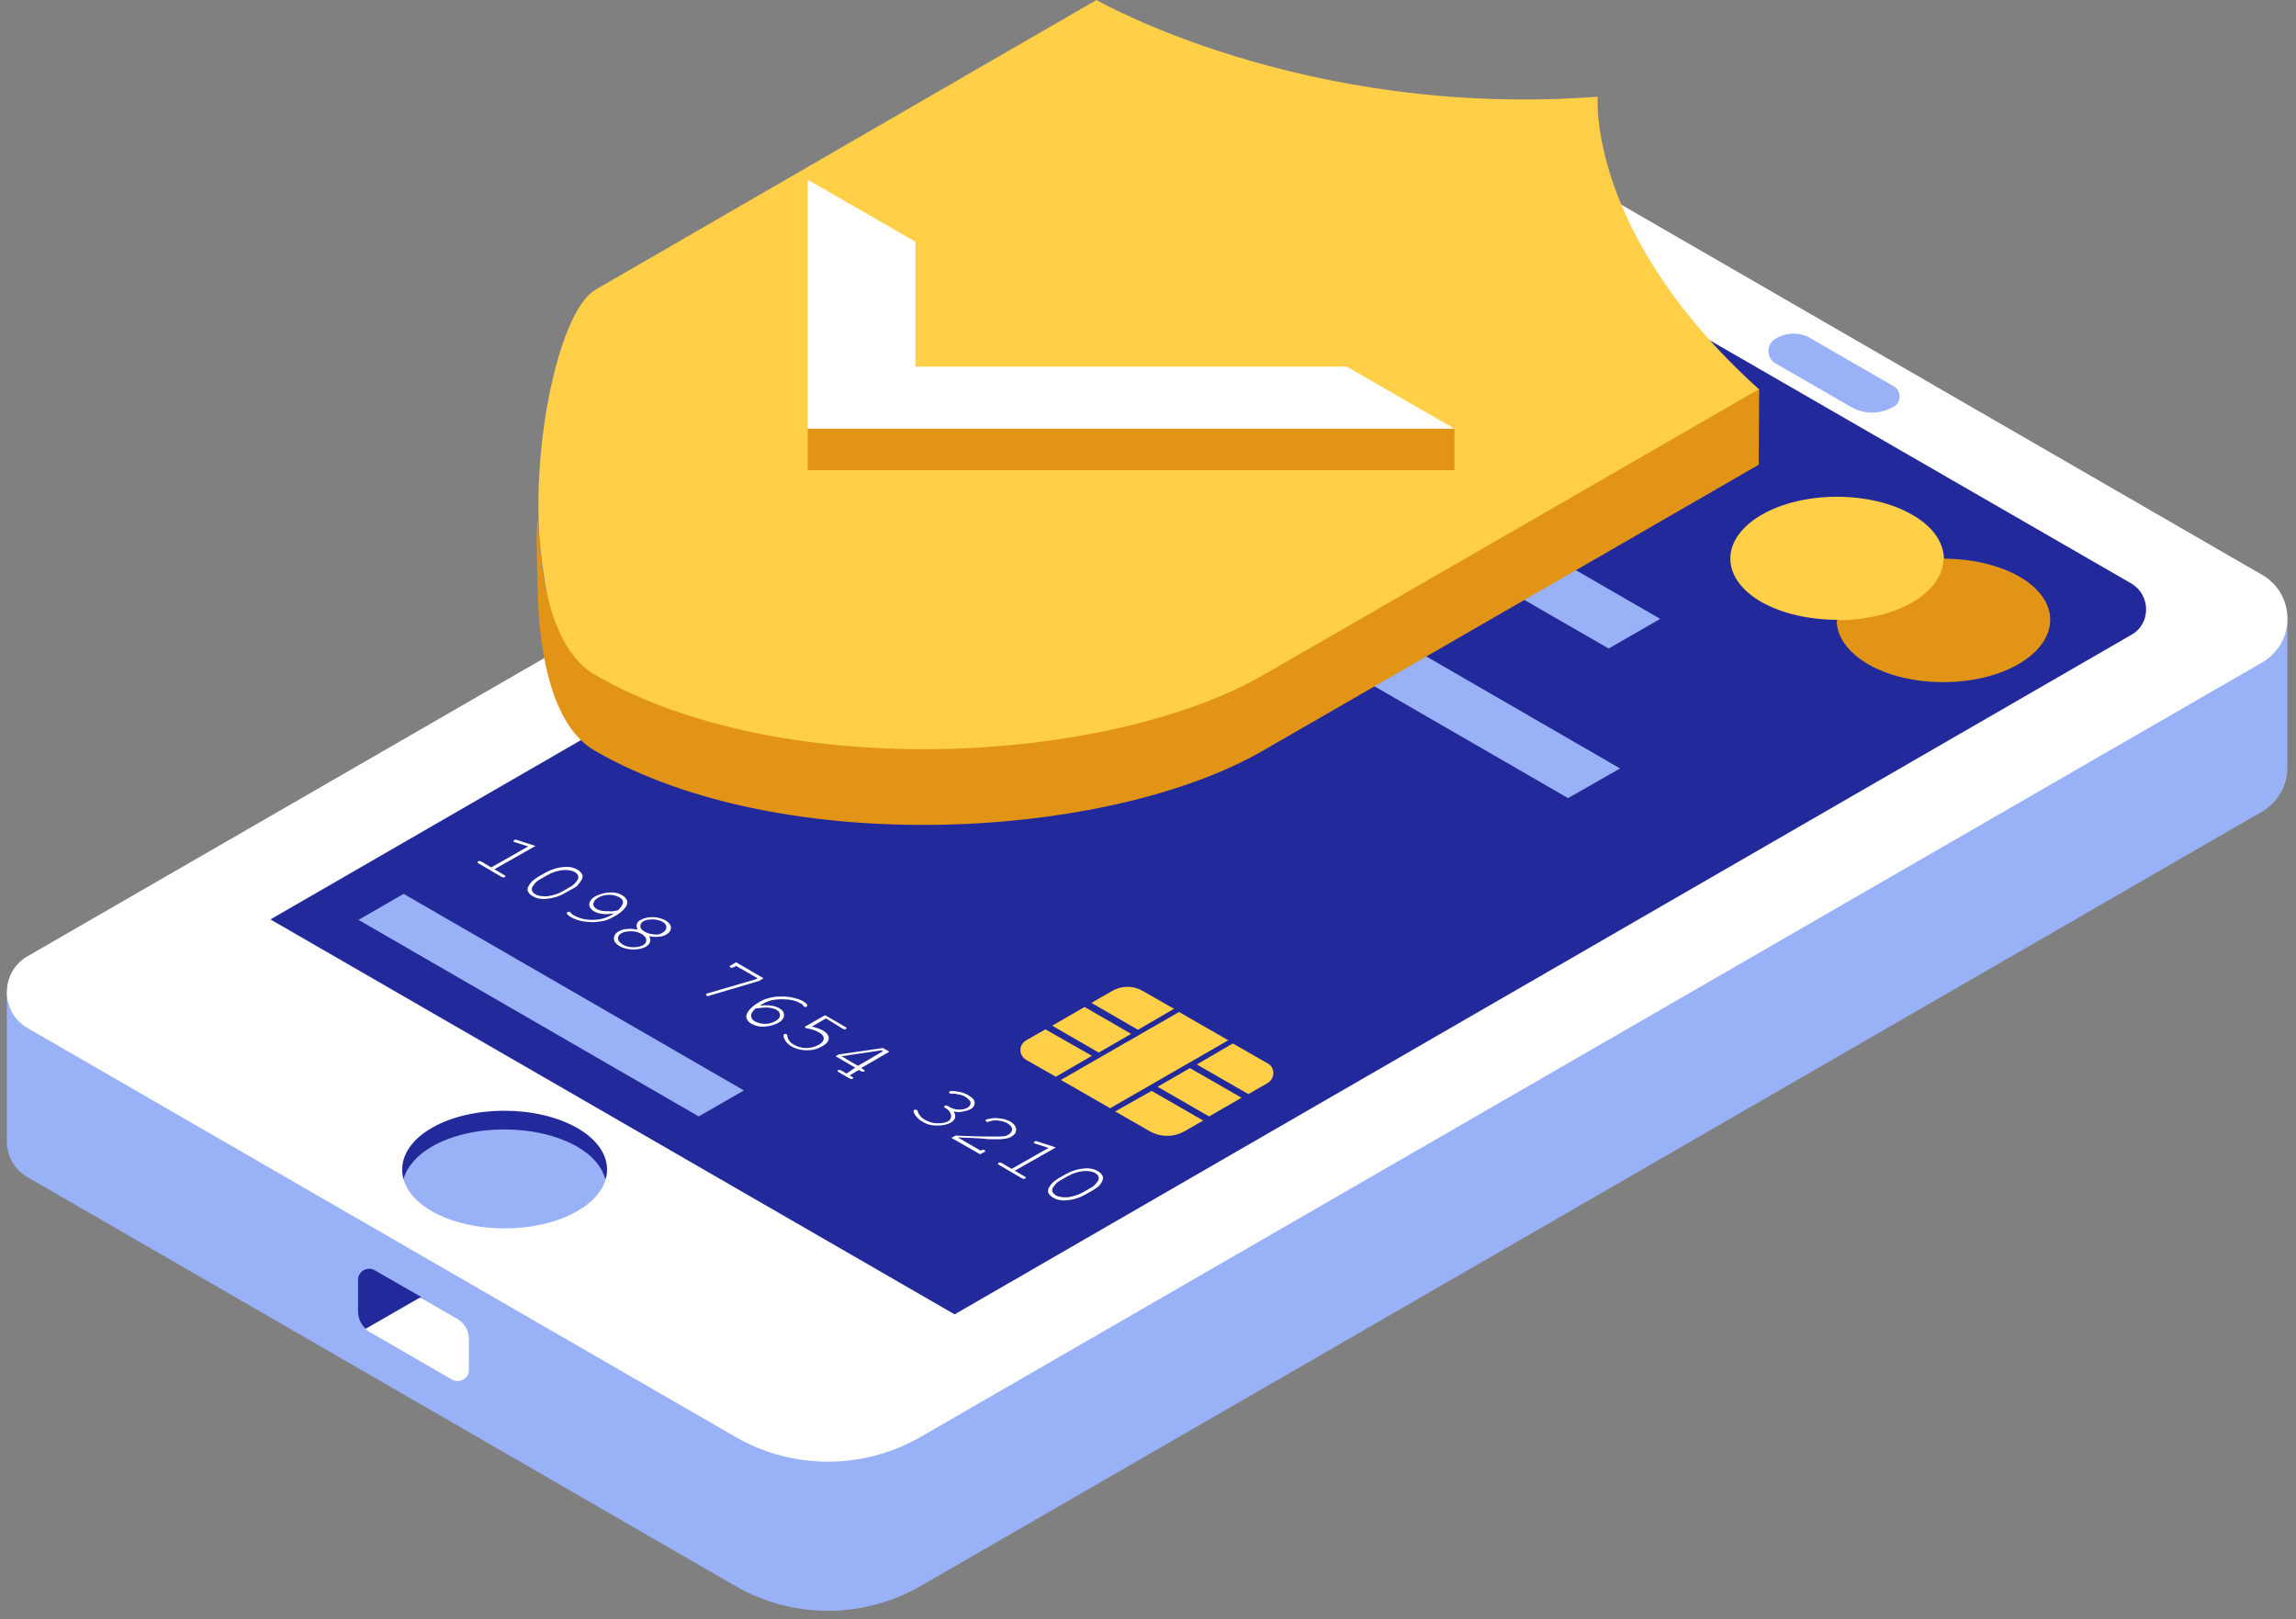 <?xml version="1.0" encoding="UTF-8" standalone="no"?><svg xmlns="http://www.w3.org/2000/svg" xmlns:xlink="http://www.w3.org/1999/xlink" fill="#000000" height="355" preserveAspectRatio="xMidYMid meet" version="1" viewBox="-1.5 0.0 503.4 355.0" width="503.4" zoomAndPan="magnify"><rect x="-1.5" y="0.0" width="503.4" height="355.0" fill="#808080" stroke="none"/><g id="change1_1"><path d="M383.8,78.3c-0.9-3.5-0.1-7.9,3.9-9c3.3-0.9,6.9,1.7,9.6,3.1c2.3,1.2,4.8,2.1,7.2,3.3 c6.1,2.9,11.5,7.4,15.2,13.1c0.8,1.2,1.5,2.6,1.7,4c0.2,1.5-0.3,3.1-1.6,3.9c-1.3,0.8-3.1,0.6-4.4-0.2c-1.4-0.7-2.5-1.9-3.7-2.8 c-5-3.9-11.7-4.4-17.5-6.9c-2.2-0.9-4.2-2.1-6.3-3.4c-1-0.6-2-1.2-2.7-2.2C384.4,80.4,384,79.4,383.8,78.3z M471.1,136.6 c0,0-2.6,2-5.6,5.3L337.9,68.3c-9.8-5.7-22-5.7-31.8,0l-270.3,156C26.9,211.7,0,217.6,0,217.6v32.9l0,0c0.1,3,1.6,5.9,4.5,7.6 l155.3,89.7c12.5,7.2,27.9,7.2,40.5,0L494.4,178c3.6-2.1,5.5-5.7,5.6-9.4c0,0,0,0,0,0v-32.9L471.1,136.6z" fill="#99b1f6"/></g><g id="change2_1"><path d="M78.6,291.3c-1-1-1.6-2.3-1.6-3.8v-6.9c0-1.8,2-3,3.6-2.1l10.1,5.8l5.1,9.8C92.8,294,78.9,291.6,78.6,291.3z M126.3,244.8c-8.7-5-26.6-6.3-35.4-1.3c-5.3,3.1-8.6,13-3.9,15c0.7-2.6,2.8-5.1,6.2-7.1c8.7-5,23-5,31.8,0c3.5,2,5.5,4.5,6.2,7.1 C135.9,256.5,131.6,247.9,126.3,244.8z M470.5,140L212.1,293.6l-164-92.5L307.3,51.3c8.5-4.9,20.7-6.4,29.2-1.5l134,79.1 C474.8,131.4,474.8,137.6,470.5,140z M161.6,239.1L87,196l-9.9,5.7l74.6,43.1L161.6,239.1z M353.7,168.5l-96.5-55.8 c-8.2,0.4-16.4,0.2-24.5-1l109.6,63.3L353.7,168.5z M362.5,135.7l-51.1-29.5c-4.5,1.2-9.1,1.7-13.7,2.2c-1.4,0.2-2.9,0.3-4.3,0.5 l57.8,33.3L362.5,135.7z" fill="#222a9b"/></g><g id="change3_1"><path d="M115.9,185.5l-9,5.1l2.2,1.3c0.2,0.1,0.2,0.2,0.2,0.2c0,0.1,0,0.1-0.1,0.2c-0.1,0.1-0.2,0.1-0.3,0.1 c-0.1,0-0.3-0.1-0.4-0.1l-5.1-3c-0.2-0.1-0.2-0.2-0.2-0.2c0-0.1,0-0.1,0.1-0.2c0.1-0.1,0.2-0.1,0.3-0.1c0.1,0,0.3,0.1,0.4,0.1 l2.2,1.3l8.1-4.6l-2.8-0.9c-0.1,0-0.2-0.1-0.3-0.1c-0.1,0-0.1-0.1-0.1-0.2c0-0.1,0-0.1,0.1-0.2c0.1,0,0.2-0.1,0.3-0.1 c0.1,0,0.2,0,0.4,0.1L115.9,185.5z M124,194.9l-1.6,0.9c-1.4,0.8-2.8,1.2-4.2,1.3c-1.1,0.1-2.1-0.1-2.9-0.6 c-0.4-0.2-0.7-0.5-0.9-0.8c-0.2-0.3-0.3-0.6-0.2-0.9c0-0.2,0.1-0.4,0.3-0.7c0.2-0.3,0.4-0.6,0.6-0.8c0.3-0.3,0.8-0.6,1.3-1l1.6-0.9 c1.4-0.8,2.8-1.2,4.2-1.3c1.1-0.1,2.1,0.1,2.9,0.6c0.4,0.2,0.7,0.5,0.9,0.8c0.2,0.3,0.3,0.6,0.2,0.9c0,0.2-0.1,0.4-0.3,0.7 c-0.2,0.3-0.4,0.6-0.6,0.8C125.1,194.3,124.6,194.6,124,194.9z M123.3,194.6c0.6-0.3,1.1-0.7,1.4-1.1c0.3-0.4,0.6-0.7,0.6-1 c0-0.2,0-0.4-0.1-0.6c-0.1-0.3-0.4-0.5-0.7-0.7c-0.7-0.4-1.7-0.5-2.8-0.4c-1.1,0.2-2.2,0.5-3.2,1.1l-1.4,0.8 c-0.6,0.3-1.1,0.7-1.4,1.1c-0.3,0.4-0.6,0.7-0.6,1.1c0,0.2,0,0.4,0.1,0.5c0.1,0.3,0.4,0.5,0.7,0.7c0.7,0.4,1.7,0.5,2.8,0.4 c1.1-0.2,2.2-0.5,3.2-1.1L123.3,194.6z M133.1,200.3c-0.9,0.1-1.7,0.2-2.5,0.1s-1.4-0.3-1.9-0.6c-0.4-0.3-0.8-0.6-0.9-1 c-0.2-0.4-0.1-0.8,0.1-1.2c0.2-0.4,0.6-0.8,1.2-1.1c0.8-0.4,1.7-0.7,2.9-0.8c1.1-0.1,2.1,0.1,2.9,0.6c0.6,0.3,0.9,0.8,1.1,1.2 c0.1,0.5,0,1-0.4,1.5c-0.5,0.7-1.4,1.4-2.5,2c-0.9,0.5-1.8,0.9-2.7,1c-0.6,0.1-1.3,0.2-2,0.2s-1.5-0.1-2.2-0.2 c-1-0.2-1.8-0.5-2.5-0.9c-0.5-0.3-0.8-0.5-0.9-0.8c-0.1-0.1,0-0.2,0.1-0.3c0.1,0,0.2-0.1,0.3-0.1c0.1,0,0.2,0,0.3,0.1 c0.1,0,0.1,0.1,0.2,0.2c0.1,0.2,0.3,0.3,0.6,0.5c1.1,0.6,2.4,1,4,1c1.6,0,2.9-0.3,4.1-1C132.4,200.7,132.7,200.6,133.1,200.3z M134,199.6c0.7-0.7,1.1-1.3,1.1-1.8c0-0.4-0.3-0.8-0.9-1.1c-0.6-0.3-1.3-0.5-2.1-0.5c-0.9,0-1.7,0.2-2.4,0.6 c-0.7,0.4-1,0.8-1.1,1.3s0.2,0.9,0.7,1.2c0.3,0.2,0.7,0.3,1.1,0.4c0.5,0.1,1,0.1,1.6,0.1C132.4,199.9,133.1,199.8,134,199.6z M140.8,205.3c0.3,0.5,0.4,0.9,0.2,1.3c-0.1,0.4-0.5,0.7-0.9,1c-0.8,0.4-1.7,0.6-2.8,0.6c-1.1,0-2.1-0.3-2.9-0.7 c-0.8-0.5-1.3-1-1.3-1.7c0-0.6,0.3-1.2,1.1-1.6c0.5-0.3,1.1-0.5,1.8-0.5c0.7-0.1,1.4,0,2.3,0.1c-0.2-0.4-0.3-0.8-0.2-1.1 c0.1-0.4,0.4-0.8,0.9-1c0.7-0.4,1.6-0.6,2.6-0.6c1.1,0,2,0.3,2.8,0.7c0.8,0.5,1.2,1,1.2,1.6s-0.3,1.1-1,1.5 c-0.5,0.3-1.1,0.5-1.8,0.5C142.2,205.5,141.5,205.4,140.8,205.3z M139.4,207.3c0.6-0.3,0.8-0.7,0.8-1.2s-0.4-0.9-1-1.3 c-0.7-0.4-1.4-0.6-2.3-0.6s-1.6,0.1-2.1,0.4c-0.6,0.3-0.8,0.7-0.8,1.2c0,0.5,0.4,0.9,1,1.3c0.7,0.4,1.4,0.6,2.3,0.6 C138.1,207.7,138.8,207.6,139.4,207.3z M143.8,204.5c0.5-0.3,0.8-0.7,0.8-1.2c0-0.5-0.3-0.9-0.9-1.2c-0.6-0.3-1.3-0.5-2.1-0.5 c-0.8,0-1.5,0.1-2,0.4c-0.5,0.3-0.7,0.6-0.7,1.1s0.4,0.9,1,1.2c0.6,0.4,1.3,0.5,2.1,0.6S143.3,204.8,143.8,204.5z M164.3,214.7 l0.3-0.2l-4.7-2.7l-0.6,0.3c-0.2,0.1-0.3,0.1-0.4,0.1c-0.1,0-0.2,0-0.3-0.1c-0.1-0.1-0.1-0.1-0.1-0.2c0-0.1,0.1-0.2,0.2-0.2l1.2-0.7 l6,3.5l-1,0.6l-10.8,3.2c-0.2,0.1-0.3,0.1-0.4,0.1c-0.1,0-0.2,0-0.3-0.1c-0.1-0.1-0.1-0.1-0.1-0.2c0-0.1,0-0.1,0.1-0.2 c0,0,0.1-0.1,0.3-0.1L164.3,214.7z M165.1,220.5c1-0.1,1.8-0.1,2.5,0c0.7,0.1,1.3,0.3,1.8,0.6c0.7,0.4,1,0.9,1,1.5s-0.4,1.2-1.3,1.7 c-0.8,0.4-1.7,0.7-2.8,0.8c-1.1,0.1-2.1-0.1-3-0.6c-0.6-0.3-0.9-0.7-1.1-1.2c-0.2-0.5,0-1,0.4-1.6c0.5-0.7,1.3-1.4,2.4-2 c0.8-0.5,1.7-0.8,2.7-1c0.8-0.2,1.6-0.2,2.4-0.2s1.6,0.1,2.4,0.3c0.8,0.2,1.5,0.4,2.2,0.8c0.4,0.3,0.7,0.5,0.8,0.8 c0,0.1,0,0.2-0.1,0.3c-0.1,0.1-0.2,0.1-0.3,0.1s-0.2,0-0.3-0.1c-0.1,0-0.1-0.1-0.2-0.2c-0.1-0.2-0.3-0.4-0.6-0.5 c-1-0.6-2.3-0.9-4-0.9c-1.7,0-3.1,0.3-4.2,1C165.7,220.1,165.5,220.2,165.1,220.5z M164.2,221.1c-0.7,0.6-1.1,1.2-1,1.7 c0,0.5,0.3,0.9,0.9,1.2c0.6,0.3,1.3,0.5,2.1,0.5c0.9,0,1.6-0.2,2.3-0.6c0.7-0.4,1-0.8,1-1.3s-0.2-0.9-0.8-1.2 c-0.5-0.3-1.2-0.4-2.1-0.5C166.2,220.9,165.3,221,164.2,221.1z M179.6,223.3l-3.1,1.8c0.5,0.1,1,0.3,1.4,0.4 c0.4,0.2,0.8,0.3,1.1,0.5c0.8,0.5,1.2,1,1.2,1.7c0,0.6-0.5,1.2-1.4,1.7c-1,0.6-2.1,0.9-3.4,0.9c-1.2,0-2.3-0.3-3.3-0.8 c-0.6-0.4-1.1-0.8-1.4-1.3c-0.2-0.3-0.4-0.7-0.4-1c0-0.2,0-0.3,0.1-0.4c0.1-0.1,0.2-0.1,0.3-0.1c0.1,0,0.2,0,0.3,0.1 c0.1,0.1,0.1,0.1,0.1,0.2c0.1,0.9,0.6,1.6,1.5,2.1c0.8,0.4,1.6,0.7,2.6,0.7c1,0,1.9-0.2,2.8-0.7c0.7-0.4,1.1-0.9,1.1-1.4 c0-0.5-0.3-0.9-1-1.3c-0.7-0.4-1.5-0.7-2.5-0.9c-0.2,0-0.4-0.1-0.5-0.1c-0.1-0.1-0.1-0.1-0.1-0.2c0-0.1,0.1-0.1,0.2-0.2l4.2-2.4 l4.5,2.6c0.2,0.1,0.2,0.2,0.2,0.2c0,0.1,0,0.1-0.1,0.2c-0.1,0.1-0.2,0.1-0.3,0.1c-0.1,0-0.3-0.1-0.4-0.1L179.6,223.3z M186,234.1 l-4.3-2.5l0.7-0.4l9.7-1.4l1.4,0.8l-6.2,3.6l0.5,0.3c0.2,0.1,0.2,0.2,0.3,0.2c0,0.1,0,0.1-0.1,0.2c-0.1,0.1-0.2,0.1-0.3,0.1 c-0.1,0-0.3-0.1-0.4-0.1l-0.5-0.3l-2,1.2l0.5,0.3c0.2,0.1,0.2,0.2,0.3,0.2c0,0.1,0,0.1-0.1,0.2c-0.1,0.1-0.2,0.1-0.3,0.1 c-0.1,0-0.3-0.1-0.4-0.1l-2.4-1.4c-0.2-0.1-0.2-0.2-0.3-0.2c0-0.1,0-0.1,0.1-0.2c0.1-0.1,0.2-0.1,0.3-0.1c0.1,0,0.3,0.1,0.4,0.1 l1.2,0.7L186,234.1z M186.6,233.7l5.5-3.2l-0.3-0.2l-8.8,1.3L186.6,233.7z M207.6,243.7c0.3,0.5,0.4,1,0.3,1.4 c-0.1,0.4-0.5,0.8-1,1.1c-0.8,0.4-1.7,0.6-3,0.6s-2.3-0.3-3.2-0.9c-0.6-0.3-1-0.7-1.4-1.2c-0.4-0.5-0.5-0.9-0.5-1.1 c0-0.1,0-0.2,0.1-0.2c0.1,0,0.2-0.1,0.3-0.1c0.1,0,0.2,0,0.3,0.1c0.1,0,0.1,0.1,0.2,0.2c0.2,0.8,0.8,1.5,1.7,2 c0.8,0.4,1.6,0.7,2.6,0.7c1,0,1.7-0.1,2.3-0.4c0.4-0.2,0.6-0.5,0.7-0.9s0-0.7-0.2-1.1s-0.6-0.7-1.1-1c-0.2-0.1-0.2-0.2-0.2-0.2 s0-0.1,0.1-0.2c0.1-0.1,0.2-0.1,0.3-0.1c0.1,0,0.3,0,0.4,0.1l0.5,0.3c0.6,0.3,1.2,0.5,2,0.5c0.7,0,1.3-0.1,1.8-0.4 c0.5-0.3,0.7-0.6,0.7-1.1c0-0.4-0.4-0.8-1-1.2c-0.4-0.3-0.9-0.5-1.5-0.6c-0.5-0.1-1-0.2-1.5-0.2c-0.2,0-0.3,0-0.4,0 c-0.1,0-0.1,0-0.2-0.1c-0.1-0.1-0.1-0.1-0.1-0.2c0-0.1,0-0.1,0.1-0.2c0.2-0.1,0.7-0.1,1.4,0c1.1,0.1,2,0.4,2.8,0.9 c0.8,0.5,1.3,1,1.3,1.6c0,0.6-0.3,1.1-0.9,1.4c-0.4,0.2-0.9,0.4-1.6,0.5C209,243.9,208.3,243.9,207.6,243.7z M208.5,249.4l5,2.9 l0.2-0.1c0.2-0.1,0.3-0.1,0.4-0.1c0.1,0,0.2,0,0.3,0.1c0.1,0.1,0.1,0.1,0.1,0.2c0,0.1-0.1,0.2-0.2,0.2l-0.9,0.5l-6.3-3.6l0.9-0.5 c2.5,0.1,4.9,0.2,7.4,0.2c1.1,0,2,0,2.4,0c0.5,0,0.9-0.1,1.1-0.1c0.3-0.1,0.5-0.2,0.7-0.3c0.5-0.3,0.8-0.7,0.8-1.2 c0-0.5-0.4-0.9-1-1.3c-0.6-0.3-1.2-0.5-2-0.6c-0.8-0.1-1.4,0-2,0.2c-0.2,0.1-0.3,0.1-0.4,0.1c-0.1,0-0.2,0-0.3-0.1 c-0.1-0.1-0.1-0.1-0.1-0.2c0-0.1,0-0.1,0.1-0.2c0.2-0.1,0.7-0.2,1.4-0.3c0.7-0.1,1.4,0,2.1,0.1c0.7,0.1,1.3,0.4,1.8,0.6 c0.8,0.5,1.2,1,1.3,1.7c0,0.7-0.3,1.2-1,1.6c-0.3,0.2-0.6,0.3-1,0.4c-0.3,0.1-0.8,0.1-1.3,0.2c-0.5,0-1.4,0-2.6,0 C212.7,249.5,210.3,249.5,208.5,249.4L208.5,249.4z M230,251.6l-9,5.1l2.2,1.3c0.2,0.1,0.2,0.2,0.2,0.2c0,0.1,0,0.1-0.1,0.2 c-0.1,0.1-0.2,0.1-0.3,0.1c-0.1,0-0.3-0.1-0.4-0.1l-5.1-3c-0.2-0.1-0.2-0.2-0.2-0.2s0-0.1,0.1-0.2c0.1-0.1,0.2-0.1,0.3-0.1 c0.1,0,0.3,0.1,0.4,0.1l2.2,1.3l8.1-4.6l-2.8-0.9c-0.1,0-0.2-0.1-0.3-0.1c-0.1,0-0.1-0.1-0.1-0.2c0-0.1,0-0.1,0.1-0.2 c0.1,0,0.2-0.1,0.3-0.1c0.1,0,0.2,0,0.4,0.1L230,251.6z M238.1,261l-1.6,0.9c-1.4,0.8-2.8,1.2-4.2,1.3c-1.1,0.1-2.1-0.1-2.9-0.6 c-0.4-0.2-0.7-0.5-0.9-0.8c-0.2-0.3-0.3-0.6-0.2-0.9c0-0.2,0.1-0.4,0.3-0.7c0.2-0.3,0.4-0.6,0.6-0.8c0.3-0.3,0.8-0.6,1.3-1l1.6-0.9 c1.4-0.8,2.8-1.2,4.2-1.3c1.1-0.1,2.1,0.1,2.9,0.6c0.4,0.2,0.7,0.5,0.9,0.8c0.2,0.3,0.3,0.6,0.2,0.9c0,0.2-0.1,0.4-0.3,0.8 c-0.2,0.3-0.4,0.6-0.6,0.8C239.2,260.3,238.7,260.6,238.1,261z M237.4,260.6c0.6-0.3,1.1-0.7,1.4-1.1c0.3-0.4,0.6-0.7,0.6-1 c0-0.2,0-0.4-0.1-0.6c-0.1-0.3-0.4-0.5-0.7-0.7c-0.7-0.4-1.7-0.5-2.8-0.4c-1.1,0.2-2.2,0.5-3.2,1.1l-1.4,0.8 c-0.6,0.3-1.1,0.7-1.4,1.1c-0.3,0.4-0.6,0.7-0.6,1.1c0,0.2,0,0.4,0.1,0.5c0.1,0.3,0.4,0.5,0.7,0.7c0.7,0.4,1.7,0.5,2.8,0.4 c1.1-0.2,2.2-0.5,3.2-1.1L237.4,260.6z M494.4,126L337.9,35.6c-9.8-5.7-22-5.7-31.8,0l-41.4,23.9c-6.3-0.3-12.7-0.4-19.1-0.1 c-6.2,0.3-12.7,0.9-18.5-1.2c-4.8-1.7-8.8-5-12.9-8c-10.7-7.7-23.6-13.5-36.6-11.8c-1.5-0.4-3-0.4-4.2,0.5c-0.6,0.5-1.1,1.1-1.5,1.8 c-1.4,2.6-2,5.5-2.5,8.4c-1.5,8.5-3,17.1-4.5,25.6c-1.4,7.8-2.8,15.7-2.1,23.6c0.4,4.2,1.4,8.6,4.2,11.8c1.2,1.4,2.6,2.4,4.2,3.4 L4.5,209.7c-6,3.5-6,12.2,0,15.7l155.3,89.7c12.5,7.2,27.9,7.2,40.5,0l294.1-169.8C501.9,141,501.9,130.3,494.4,126z M387.9,74.2 L387.9,74.2c2.4-1.4,5.3-1.4,7.6,0l18.2,10.5c1.7,1,1.7,3.5,0,4.5l-0.1,0c-2.9,1.7-6.4,1.7-9.3,0l-16.5-9.5 C385.7,78.5,385.7,75.4,387.9,74.2z M125,265.6c-8.7,5-23,5-31.8,0c-8.7-5-8.7-13.3,0-18.3c8.7-5,23-5,31.8,0 C133.8,252.3,133.8,260.6,125,265.6z M465.8,139.2l-258,149l-150-86.6l146.3-84.5c7-1.3,14-3.3,21-4.9c2.2-0.5,4.5-0.9,6.7-0.6 c21.8,3.4,43.9-0.8,65.8-3.3c7.7-0.9,15.7-1.8,22.5-5.7c6.8-3.9,12-11.4,10.8-19.1c-0.9-5.3-4.7-9.7-9.3-12.6 c-4.6-2.8-9.9-4.2-15.1-5.4c-3.2-0.7-6.4-1.4-9.6-2l14.8-8.6c8.5-4.9,19-4.9,27.5,0l126.7,73.1C470.1,130.6,470.1,136.8,465.8,139.2 z M101.3,293.6v6.8c0,1.9-2,3-3.7,2.1l-18-10.4c-0.4-0.2-0.7-0.5-1-0.7l12-6.9l8,4.6C100.3,290,101.3,291.7,101.3,293.6z" fill="#ffffff"/></g><g id="change4_1"><path d="M267.8,228.1L241.9,243l-10.8-6.2l25.9-14.9L267.8,228.1z M229.2,224.9l10.2,5.9l7.1-4.1h0l-10.2-5.9 L229.2,224.9z M276.5,233.2l-7.7-4.4l-7.9,4.6l11.3,6.5l4.2-2.4C278.1,236.5,278.1,234.1,276.5,233.2z M243,243.7l7.5,4.3 c2.4,1.4,5.4,1.4,7.8,0l4-2.3l-11.3-6.5L243,243.7z M227.7,225.7l-4.2,2.4c-1.7,1-1.7,3.3,0,4.3l6.5,3.7l7.9-4.6L227.7,225.7z M255.9,221.2l-7-4c-2-1.1-4.4-1.1-6.4,0l-4.7,2.7l10.2,5.9L255.9,221.2z M252.3,238.3L252.3,238.3l11.3,6.5l7.1-4.1l-11.3-6.5 L252.3,238.3z M417.8,112.9c-9.1-5.3-24-5.3-33.1,0c-9.1,5.3-9.1,13.9,0,19.1c4.6,2.6,10.6,3.9,16.6,3.9c9.1,6.3,20.7,2.6,25.2,0 c4.6-2.6,3.5-10-1.8-13.5C424.6,119,422.4,115.5,417.8,112.9z M337.9,124.2C229.2,181,173,184.7,131.6,160.8 c-8.5-4.9-14.6-31.3-15-46.4c-0.7-22,5.3-46.8,12.5-50.9C150.7,51,238.9,0,238.9,0s45.3,26.1,109.9,21.2c0,0-2.5,30,35.4,64.2 C384.2,85.3,353.7,115.9,337.9,124.2z M317.4,94l-23.6-13.6l-94.6,0V53l-23.6-13.6V94l3.5,6.5h133.6L317.4,94z" fill="#fecf47"/></g><g id="change5_1"><path d="M317.4,103.1H175.6V94h141.8V103.1z M441.2,126.4c-4.6-2.6-10.6-3.9-16.6-3.9c0,3.5-2.3,6.9-6.8,9.6 c-4.6,2.6-10.6,3.9-16.6,3.9c0,3.5,2.3,6.9,6.8,9.6c9.1,5.3,24,5.3,33.1,0C450.3,140.2,450.3,131.6,441.2,126.4z M384.2,85.3 C384.2,85.3,384.2,85.3,384.2,85.3c0,0-93.2,53.8-108.7,62.7c-33.7,19.4-105.1,23.9-146.5,0c-8.5-4.9-12-18.6-12.5-33.7 c0,0,0,0-0.1,0c-0.5,0.5,0,15.2,0,15.2s0,0,0,0c0.3,15.6,3.8,30.1,12.5,35.1c41.4,23.9,112.9,19.4,146.5,0 c15.5-8.9,108.7-62.7,108.7-62.7L384.2,85.3L384.2,85.3z" fill="#e29417"/></g></svg>